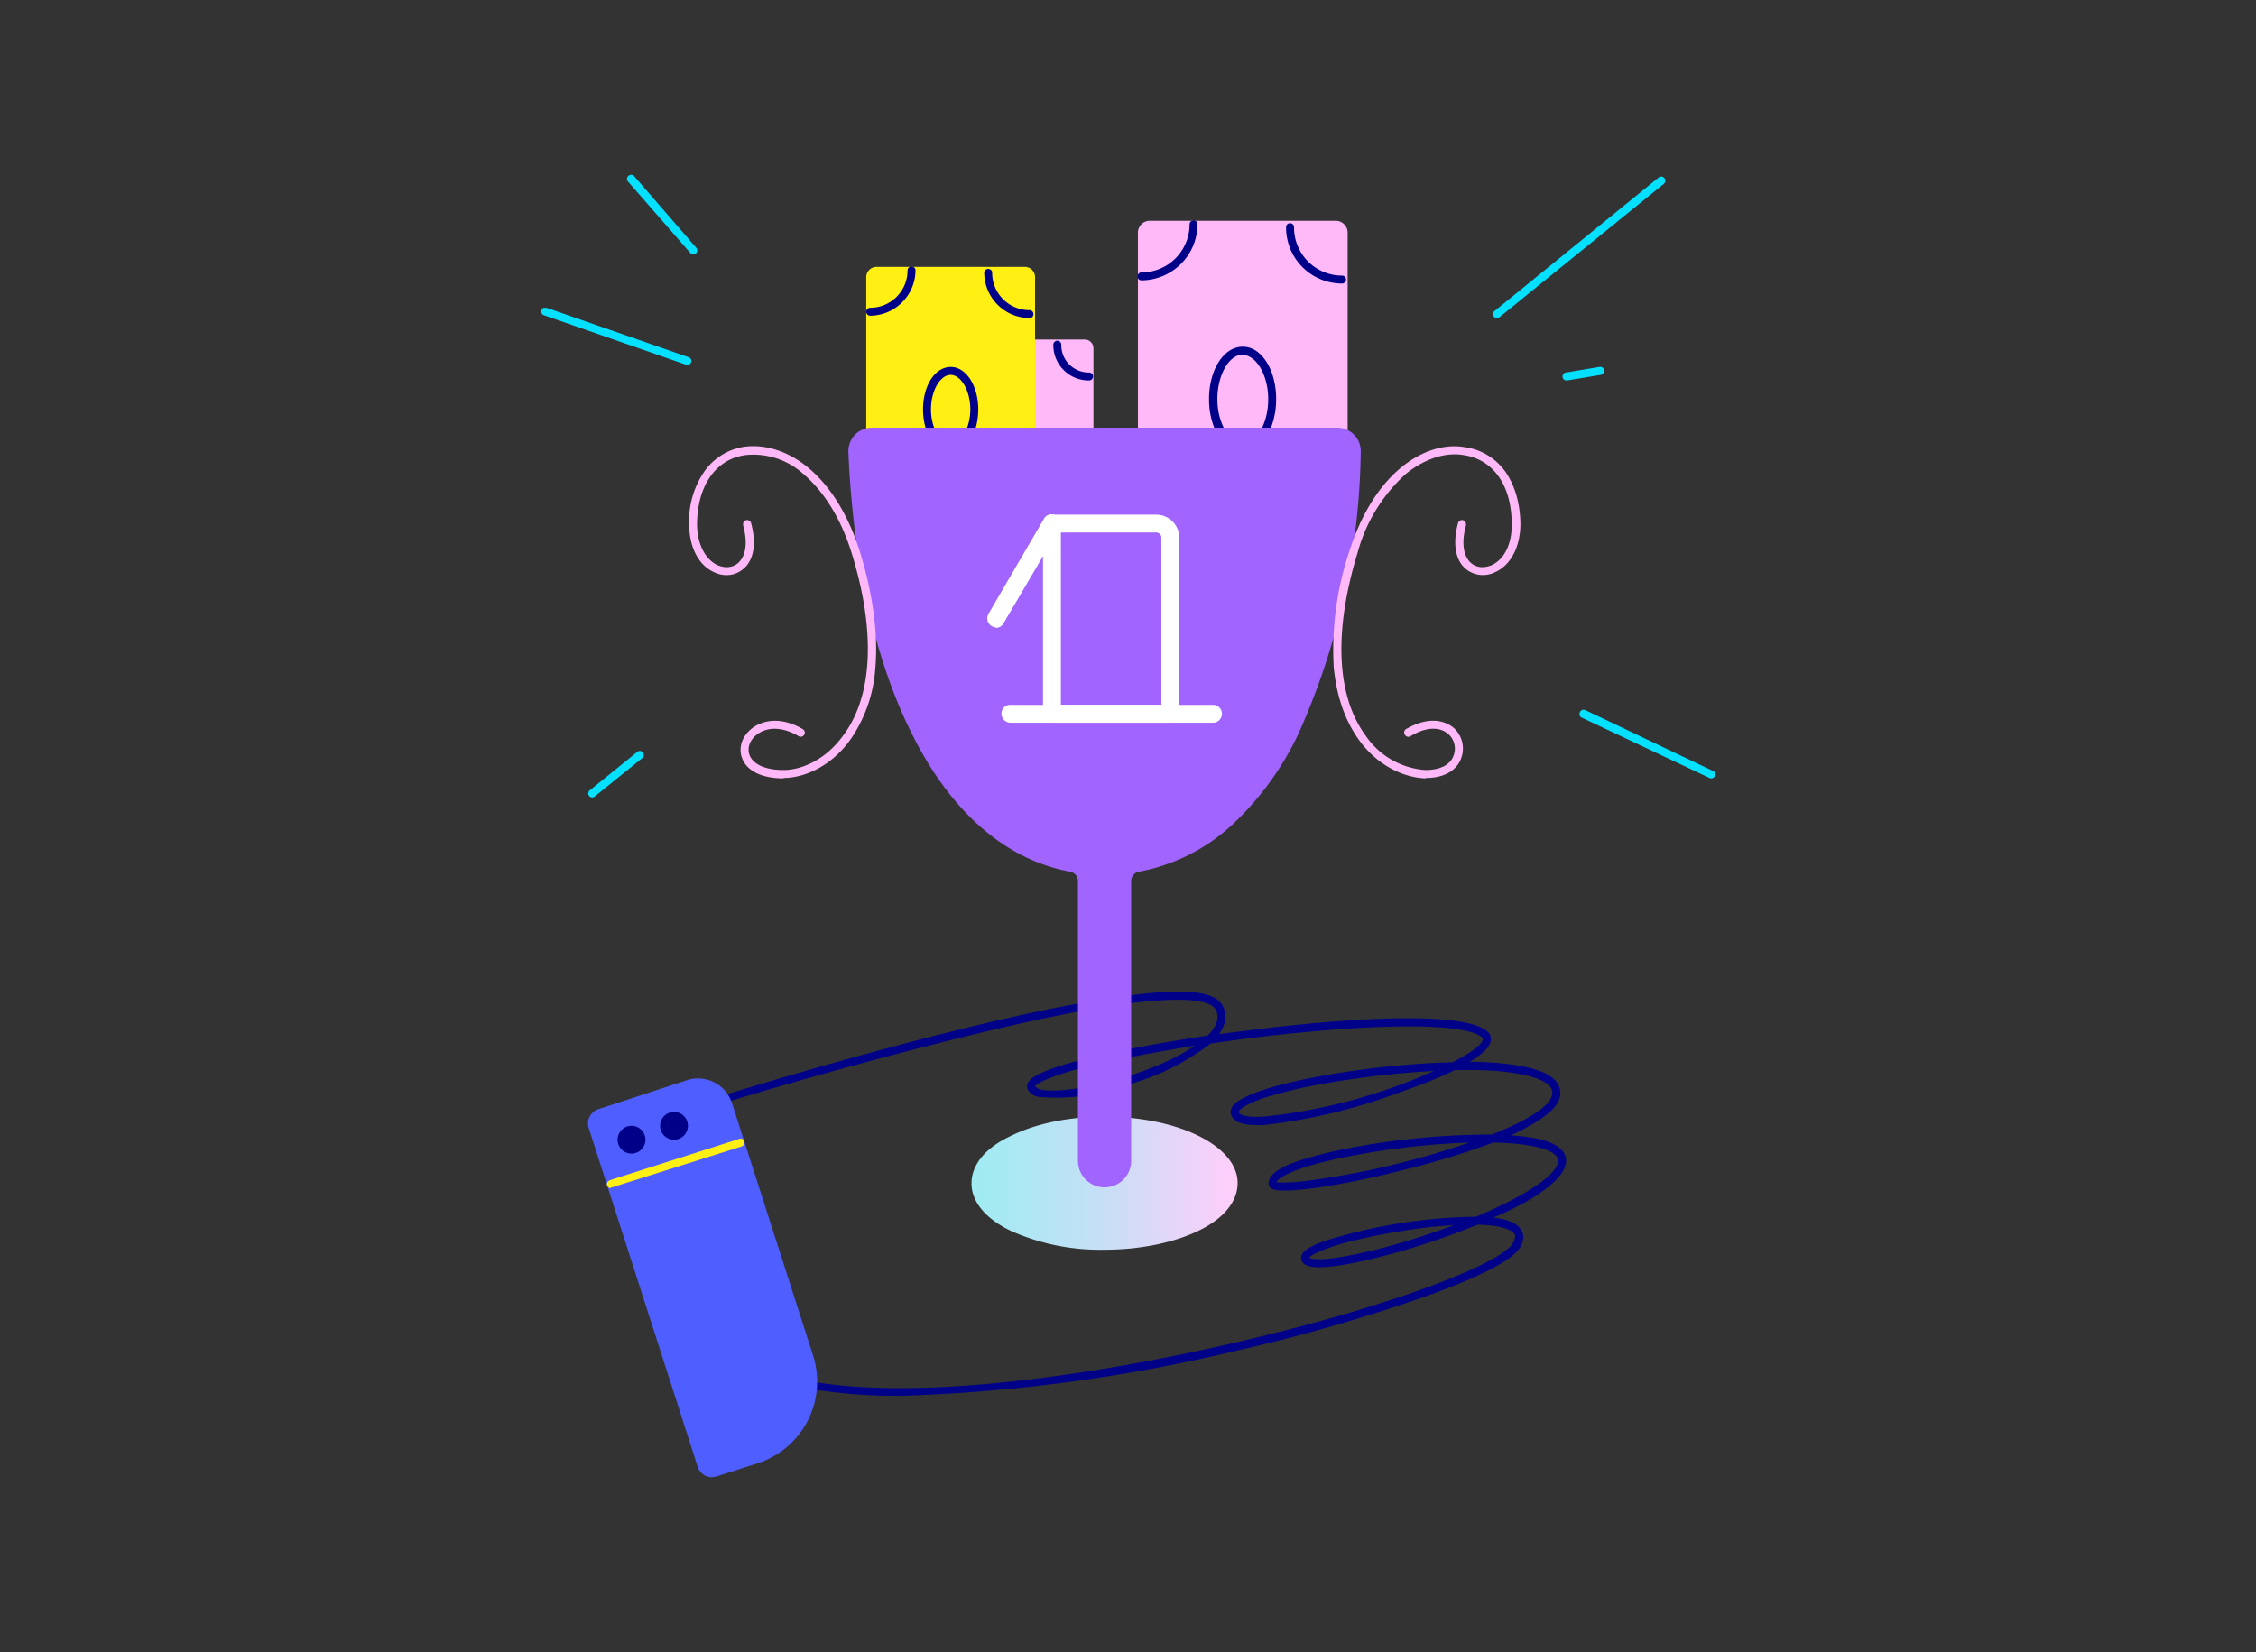 <?xml version="1.0" encoding="UTF-8"?>
<svg xmlns="http://www.w3.org/2000/svg" width="568" height="416" fill="none">
  <rect width="100%" height="100%" fill="#333333" stroke="none"/>
  <path d="M273.2 86.5H245c-.7 0-1.3.6-1.3 1.2v50c0 .6.6 1.2 1.3 1.2h28c.7 0 1.3-.6 1.3-1.3V87.7c0-.6-.6-1.2-1.2-1.2Z" fill="#FFB9F9"></path>
  <path d="M273.2 139.9H245a2.2 2.2 0 0 1-2.3-2.3V87.7a2.2 2.2 0 0 1 2.3-2.2h28a2.2 2.2 0 0 1 2.3 2.2v50a2.3 2.3 0 0 1-2.2 2.2ZM245 87.5a.2.2 0 0 0-.3.2v50a.2.2 0 0 0 .3.2h28a.2.2 0 0 0 .3-.3v-50H245Z" fill="#FFB9F9"></path>
  <path d="M258 68.2h-37.3c-.9 0-1.6.7-1.6 1.6v66.1c0 1 .7 1.6 1.6 1.6H258c.9 0 1.6-.7 1.6-1.6V69.8c0-.9-.7-1.6-1.6-1.6Z" fill="#FFEF13"></path>
  <path d="M258 138.5h-37.3a2.6 2.6 0 0 1-2.6-2.6V69.8a2.6 2.6 0 0 1 2.6-2.6H258a2.6 2.6 0 0 1 2.6 2.6v66.1a2.6 2.6 0 0 1-2.6 2.6Zm-37.3-69.3a.6.6 0 0 0-.6.6v66.1a.6.6 0 0 0 .6.6H258a.6.6 0 0 0 .6-.6V69.8a.6.6 0 0 0-.6-.6h-37.3Z" fill="#FFEF13"></path>
  <path d="M336.3 56.6h-46.8a2 2 0 0 0-2 2v83.2c0 1.1.8 2 2 2h46.8c1.1 0 2-.9 2-2V58.7c0-1.2-.9-2-2-2Z" fill="#FFB9F9"></path>
  <path d="M336.3 144.8h-46.8a3 3 0 0 1-3-3V58.7a3 3 0 0 1 3-3.1h46.8a3 3 0 0 1 3 3v83.2a3 3 0 0 1-3 3Zm-46.8-87.2a1 1 0 0 0-1 1v83.2a1 1 0 0 0 1 1h46.8a1 1 0 0 0 1-1V58.7a1 1 0 0 0-1-1h-46.8Z" fill="#FFB9F9"></path>
  <path d="M274.1 95.8a8.9 8.9 0 0 1-8.9-9 1 1 0 0 1 2 0 6.9 6.9 0 0 0 7 7 1 1 0 1 1 0 2ZM239.4 113.8c-4 0-7-4.7-7-10.7 0-6 3-10.7 7-10.7 3.8 0 6.9 4.7 6.9 10.7 0 6-3 10.7-7 10.7Zm0-19.4c-2.7 0-5 4-5 8.7 0 4.7 2.3 8.6 5 8.6 2.6 0 4.9-4 4.9-8.6 0-4.7-2.3-8.7-5-8.7ZM219.1 79.5a1 1 0 0 1 0-2 9.4 9.4 0 0 0 9.4-9.4 1 1 0 0 1 2 0 11.5 11.5 0 0 1-11.4 11.4ZM259.2 80.1a11.5 11.5 0 0 1-11.4-11.4 1 1 0 0 1 1.7-.7c.2.1.3.4.3.7a9.4 9.4 0 0 0 9.4 9.4 1 1 0 0 1 0 2ZM312.9 113.7c-4.8 0-8.5-5.8-8.5-13.2 0-7.4 3.7-13.2 8.5-13.2 4.7 0 8.4 5.8 8.4 13.2 0 7.4-3.7 13.2-8.4 13.2Zm0-24.4c-3.5 0-6.4 5.2-6.4 11.2 0 6 3 11.1 6.4 11.1 3.5 0 6.4-5 6.4-11.1 0-6-3-11.1-6.4-11.1ZM287.4 70.6a1 1 0 1 1 0-2 12.1 12.1 0 0 0 12.1-12.1 1 1 0 0 1 1-1 1 1 0 0 1 1 1 14.2 14.2 0 0 1-14 14.1ZM337.9 71.4a14.1 14.1 0 0 1-14.1-14.2 1 1 0 0 1 2 0 12.1 12.1 0 0 0 12.1 12.2 1 1 0 1 1 0 2Z" fill="#000189"></path>
  <path d="M278 313.7c18 0 32.6-7 32.6-15.7s-14.5-15.8-32.5-15.8-32.5 7-32.5 15.8c0 8.7 14.5 15.7 32.5 15.7Z" fill="url(#a)"></path>
  <path d="M278 314.7a55 55 0 0 1-23.4-4.7c-6.5-3.1-10-7.4-10-12 0-4.7 3.5-9 10-12 6.3-3.1 14.6-4.8 23.5-4.8 8.8 0 17.2 1.7 23.4 4.7 6.6 3.2 10.1 7.5 10.1 12 0 4.7-3.5 9-10 12.1-6.3 3-14.7 4.7-23.5 4.7Zm0-31.4c-8.4 0-16.5 1.6-22.5 4.5-5.8 2.8-9 6.4-9 10.2 0 3.8 3.3 7.4 9 10.2 6 2.9 14 4.5 22.6 4.5 8.5 0 16.5-1.6 22.6-4.5 5.7-2.8 9-6.4 9-10.2 0-3.8-3.3-7.4-9-10.2-6-3-14-4.5-22.6-4.5Z" fill="url(#b)"></path>
  <path d="M226.6 351.5a138 138 0 0 1-22.4-1.7 1 1 0 0 1-.5-1 1 1 0 0 1 .4-.7l.4-.1h.4c33.4 5.5 85-5 105.6-9.8 40-9.2 67.2-20 70.3-25 1-1.6.6-2.3.5-2.5-.8-1.1-3.6-2.2-9.3-2.3a193 193 0 0 1-19 6.6c-4.8 1.4-20.5 5.7-24.3 3.5a2 2 0 0 1-1.1-1.7c0-1.1.7-2.5 6.2-4.4a133.2 133.2 0 0 1 37.8-6c5.2-2.2 9.7-4.4 13.1-6.5 6.6-4 7.6-6.5 7.6-7.7 0-2-4.4-4.2-16.3-4.5a204 204 0 0 1-23 7c-10.8 2.8-23.4 5.1-29.6 5.1-1.4 0-2.4-.1-3-.4-1-.4-1-1.1-1-1.4 0-1.8 1.8-3.4 5.7-5 3.2-1.2 7.7-2.5 13.1-3.6a192.9 192.9 0 0 1 37.4-3.7c5.6-2.2 9.8-4.4 12.4-6.4 2.3-1.8 3.2-3.5 2.7-4.9-.6-1.8-3.9-3.3-9-4.1-4.1-.7-9.4-1-15.5-.8-5 2.5-11 4.6-14.4 5.8a141.5 141.5 0 0 1-33.6 8c-4.7.2-7.3-.5-8.1-2.3-.3-.5-.5-1.4.3-2.5 2.8-3.7 17.3-7 30-8.8 7.5-1.1 16.7-2 25.3-2.2 4.7-2.4 7.2-4.3 7.6-5.6.1-.2 0-.4-.2-.7-3.7-3.1-20.3-3.6-44.3-1.3-8 .7-16 1.7-24 2.9a62 62 0 0 1-21 10.4 51 51 0 0 1-22.5 3c-2-.6-2.5-1.6-2.7-2.4-.2-1.6 1.8-2.7 2.4-3 6-3.4 24.2-7.2 43-10l.8-.8c1.7-2 2.2-4 1.3-5.7-1.1-2.4-9.5-6.5-63 6.7a1161.7 1161.7 0 0 0-59.7 16.4 1 1 0 0 1-.6-.3 1 1 0 0 1-.3-.8 1 1 0 0 1 .7-.8c.3-.1 29.7-9.2 59.4-16.5 17.5-4.3 31.7-7.1 42.3-8.4 14-1.8 21.3-.9 23 2.8.8 1.6 1.2 4-1 7l12-1.5c14.4-1.7 48.7-5 55.5.8.9.7 1.2 1.8.8 2.9-.5 1.5-2.5 3.2-5.2 4.8 4.4 0 8.4.3 12 .9 6.2 1 9.7 2.8 10.6 5.5.7 2 0 4.1-2.4 6.2-2.2 2-5.7 4-9.8 5.9 9.2.6 13.8 2.7 13.9 6.3 0 3-3 6.1-9 9.8-3 1.7-6.1 3.3-9.3 4.6 3.1.4 5.6 1.2 6.7 2.7.8 1 1.4 2.5-.1 5-2.6 4-14.3 8.8-23.8 12.2a437.7 437.7 0 0 1-47.8 13.7 415.2 415.2 0 0 1-84.4 11.3Zm103-34.8c.4.3 2.6 1.1 12.4-1 7.2-1.5 16-4.2 24.1-7.2l-4 .3c-7.3.7-14.6 2-21.7 3.7-7.9 2-10.4 3.7-10.8 4.2Zm-8.2-19c.8.1 3 .3 9.6-.6a213.4 213.4 0 0 0 39-9.4c-10.6.4-21 1.6-31.4 3.7-12.4 2.5-16.5 5-17.2 6.2Zm39.6-28c-6.4.3-13.3 1-20.3 2-15 2.1-26.7 5.4-28.7 8-.2.3-.1.4-.1.5.1.2.9 1.3 6.2 1a139.9 139.9 0 0 0 42.9-11.5Zm-100.4 3.8c.2.4.9.7 1.2.8 3.5 1 12.3-.3 21.4-3 7.2-2.3 13.4-5 17.6-8-11.8 2-22.6 4-30.2 6.1-8.7 2.5-9.8 3.9-10 4.1Z" fill="#000189"></path>
  <path d="M336.7 108.7H219.5a4.9 4.9 0 0 0-4.9 5c2.3 54.8 21.7 98.5 55 104.8a3.4 3.4 0 0 1 2.8 3.4v70.4a5.7 5.7 0 0 0 11.4 0v-70.4a3.5 3.5 0 0 1 2.8-3.4c34-6.2 52.7-50 55-104.7a4.9 4.9 0 0 0-5-5.1Z" fill="#A164FF"></path>
  <path d="M278 299a6.7 6.7 0 0 1-6.6-6.7v-70.4a2.4 2.4 0 0 0-2-2.4c-16.2-3-30-15-39.8-34.7-9.3-18.5-14.8-43-16-71a5.9 5.9 0 0 1 6-6.1h117a5.9 5.9 0 0 1 6 6.1 179 179 0 0 1-15.7 71 75.7 75.7 0 0 1-17 23.2 47.3 47.3 0 0 1-23.1 11.5 2.4 2.4 0 0 0-2 2.4v70.4a6.7 6.7 0 0 1-6.7 6.7Zm-58.5-189.3a3.9 3.9 0 0 0-3.8 4c1.1 27.7 6.6 51.9 15.7 70.2 9.5 19 22.8 30.7 38.4 33.6a4.5 4.5 0 0 1 3.6 4.4v70.4a4.7 4.7 0 0 0 9.4 0v-70.4a4.5 4.5 0 0 1 3.6-4.4c15.8-2.9 29.2-14.5 38.6-33.6a177 177 0 0 0 15.5-70.2 3.8 3.8 0 0 0-1-2.8 3.9 3.9 0 0 0-2.8-1.2H219.5Z" fill="#A164FF"></path>
  <path d="M359 196c-4.8-.1-11.7-2.6-16.8-9.6-3.6-5-5.7-11.1-6.4-18.4a78 78 0 0 1 4-29.4c2.9-9 7.3-16.2 13-20.9 5-4.1 10.7-6 16-5.1a15 15 0 0 1 10 5.9c2.5 3.4 3.9 8 4 13.3 0 5.9-2.4 10.5-6.4 12.3a6.8 6.8 0 0 1-7.3-.8c-2.7-2.2-3.4-6.4-2-11.6a1 1 0 0 1 .5-.6 1 1 0 0 1 1.5.8v.4c-1.2 4.3-.7 7.8 1.3 9.5 1.4 1.2 3.3 1.3 5.2.5 3.2-1.5 5.1-5.4 5-10.4 0-9.6-4.6-16.2-12.1-17.3-4.7-.8-9.9 1-14.5 4.7a41.2 41.2 0 0 0-12.2 19.9c-6 19.6-5.4 35.9 2 46a19.8 19.8 0 0 0 15.1 8.7c3.7 0 6.3-1.3 7.1-3.7a4.9 4.9 0 0 0-1.4-5.4c-2.3-1.9-5.7-1.7-9.5.6a1 1 0 0 1-1.4-.4 1 1 0 0 1 .3-1.4c6.6-3.8 10.5-1.5 11.9-.4a7 7 0 0 1 2 7.7c-.5 1.5-2.5 5-8.9 5ZM197.3 196c-7.8 0-10-3.6-10.5-5.2-.9-2.5 0-5.3 2.3-7.2 2.6-2.2 7.4-3.3 13 0a1 1 0 1 1-1 1.8c-4-2.4-8-2.5-10.7-.3-1.7 1.4-2.3 3.3-1.7 5 .9 2.4 4 3.8 8.6 3.8 4.2 0 10.4-2.3 15-8.7 7.5-10 8.2-26.4 2.1-46-2.7-8.7-7-15.5-12.2-19.9a18.7 18.7 0 0 0-14.5-4.7c-7.5 1-12.1 7.7-12.2 17.3 0 5 2 8.9 5.1 10.4 1.9.8 3.8.7 5.2-.5 2-1.7 2.5-5.2 1.3-9.5v-.4a1 1 0 0 1 .7-.9 1 1 0 0 1 .8.1 1 1 0 0 1 .5.6c1.4 5.2.7 9.4-2 11.6-2 1.7-4.8 2-7.3.8-4-1.8-6.3-6.4-6.3-12.3a22 22 0 0 1 4-13.3 15 15 0 0 1 9.9-6c5.3-.7 11 1.1 16 5.2 5.7 4.7 10.1 11.9 13 20.9 3.4 11 4.7 20.9 4 29.4a35.8 35.8 0 0 1-6.4 18.4c-5.1 7-12 9.5-16.7 9.5Z" fill="#FFB9F9"></path>
  <path d="m151 280.2 22.3-7.1a8 8 0 0 1 10 5.1l20.4 63.5a20.6 20.6 0 0 1-13.3 26l-10.3 3.2a2.8 2.8 0 0 1-3.5-1.7l-27.4-85.5a2.7 2.7 0 0 1 1.8-3.5Z" fill="#4F5EFF"></path>
  <path d="M179.2 372a3.8 3.8 0 0 1-3.5-2.5L148.2 284a3.8 3.8 0 0 1 2.5-4.7L173 272a9 9 0 0 1 11.3 5.8l20.4 63.5a21.6 21.6 0 0 1-14 27.2l-10.3 3.3-1.2.2Zm-3.4-98.3a7 7 0 0 0-2.2.3l-22.3 7.2a1.7 1.7 0 0 0-1.1 2.2l27.4 85.4a1.7 1.7 0 0 0 2.2 1.2l10.3-3.3a19.6 19.6 0 0 0 12.7-24.7l-20.4-63.5a7 7 0 0 0-6.6-4.8Z" fill="#4F5EFF"></path>
  <path d="M294.7 182h-29.9a2.2 2.2 0 0 1-2.2-2.2v-48a2.2 2.2 0 0 1 2.2-2.2h26.3a5.8 5.8 0 0 1 5.8 5.8v44.4a2.2 2.2 0 0 1-2.2 2.2Zm-27.6-4.5h25.3v-42a1.3 1.3 0 0 0-1.3-1.4h-24v43.4Z" fill="#fff"></path>
  <path d="M305.4 182h-51a2.3 2.3 0 0 1-1.7-3.8c.5-.5 1-.7 1.6-.7h51.1a2.2 2.2 0 0 1 0 4.5ZM250.7 158a2.3 2.3 0 0 1-1.9-3.3l14-24a2.2 2.2 0 0 1 3.2-.8 2.3 2.3 0 0 1 .8 3l-14.1 24a2.2 2.2 0 0 1-2 1.2Z" fill="#fff"></path>
  <path d="M377 80.1a1 1 0 0 1-.7-1.8l41.3-33.6a1 1 0 0 1 1.3 1.6l-41.4 33.6a1 1 0 0 1-.6.2ZM394.5 95.8a1 1 0 0 1-.2-2l8.4-1.4a1 1 0 0 1 1.2.9 1 1 0 0 1-.2.7 1 1 0 0 1-.7.4l-8.4 1.4h-.1ZM430.8 196a1 1 0 0 1-.4-.1l-32.2-15.2a1 1 0 0 1-.4-1.4 1 1 0 0 1 1.3-.5l32.1 15.3c.2 0 .4.2.5.4a1 1 0 0 1-.9 1.5ZM174.5 64a1 1 0 0 1-.7-.3l-15.7-18a1 1 0 1 1 1.6-1.3l15.6 18a1 1 0 0 1-.2 1.5 1 1 0 0 1-.6.2ZM172.9 91.8a1 1 0 0 1-.3 0L137 79.4a1 1 0 0 1-.1-1.9h.7l35.6 12.4a1 1 0 0 1-.3 2ZM149.1 200.8a1 1 0 0 1-.6-1.8l12-9.7a1 1 0 0 1 .7-.2 1 1 0 0 1 .8.7 1 1 0 0 1 0 .8l-.3.3-12 9.7a1 1 0 0 1-.6.2Z" fill="#04E0FF"></path>
  <path d="M159 289.5a2.5 2.5 0 1 0-.1-5 2.5 2.5 0 0 0 0 5Z" fill="#000189"></path>
  <path d="M159 290.5a3.5 3.5 0 1 1 0-7 3.5 3.5 0 0 1 0 7Zm0-5a1.5 1.5 0 0 0-.8 2.8 1.5 1.5 0 0 0 1.2.1 1.5 1.5 0 0 0 .8-.7 1.5 1.5 0 0 0 .1-1.1 1.5 1.5 0 0 0-1.4-1ZM169.7 286a2.5 2.5 0 1 0 0-4.9 2.5 2.5 0 0 0 0 5Z" fill="#000189"></path>
  <path d="M169.7 287a3.5 3.5 0 1 1 0-7 3.5 3.5 0 0 1 0 7Zm0-4.9Z" fill="#000189"></path>
  <path d="M153.8 299.2a1 1 0 0 1-.8-1.6l.5-.4 32.6-10.4c.3-.1.5-.1.8 0a1 1 0 0 1 .4 1.4 1 1 0 0 1-.6.5L154.1 299a1 1 0 0 1-.3 0Z" fill="#FFEF13"></path>
  <defs>
    <linearGradient id="a" x1="245.6" y1="298" x2="310.6" y2="298" gradientUnits="userSpaceOnUse">
      <stop stop-color="#9EECF2"></stop>
      <stop offset=".5" stop-color="#C7DFF6"></stop>
      <stop offset="1" stop-color="#FFCEFB"></stop>
    </linearGradient>
    <linearGradient id="b" x1="244.5" y1="298" x2="311.6" y2="298" gradientUnits="userSpaceOnUse">
      <stop stop-color="#9EECF2"></stop>
      <stop offset=".5" stop-color="#C7DFF6"></stop>
      <stop offset="1" stop-color="#FFCEFB"></stop>
    </linearGradient>
  </defs>
</svg>
